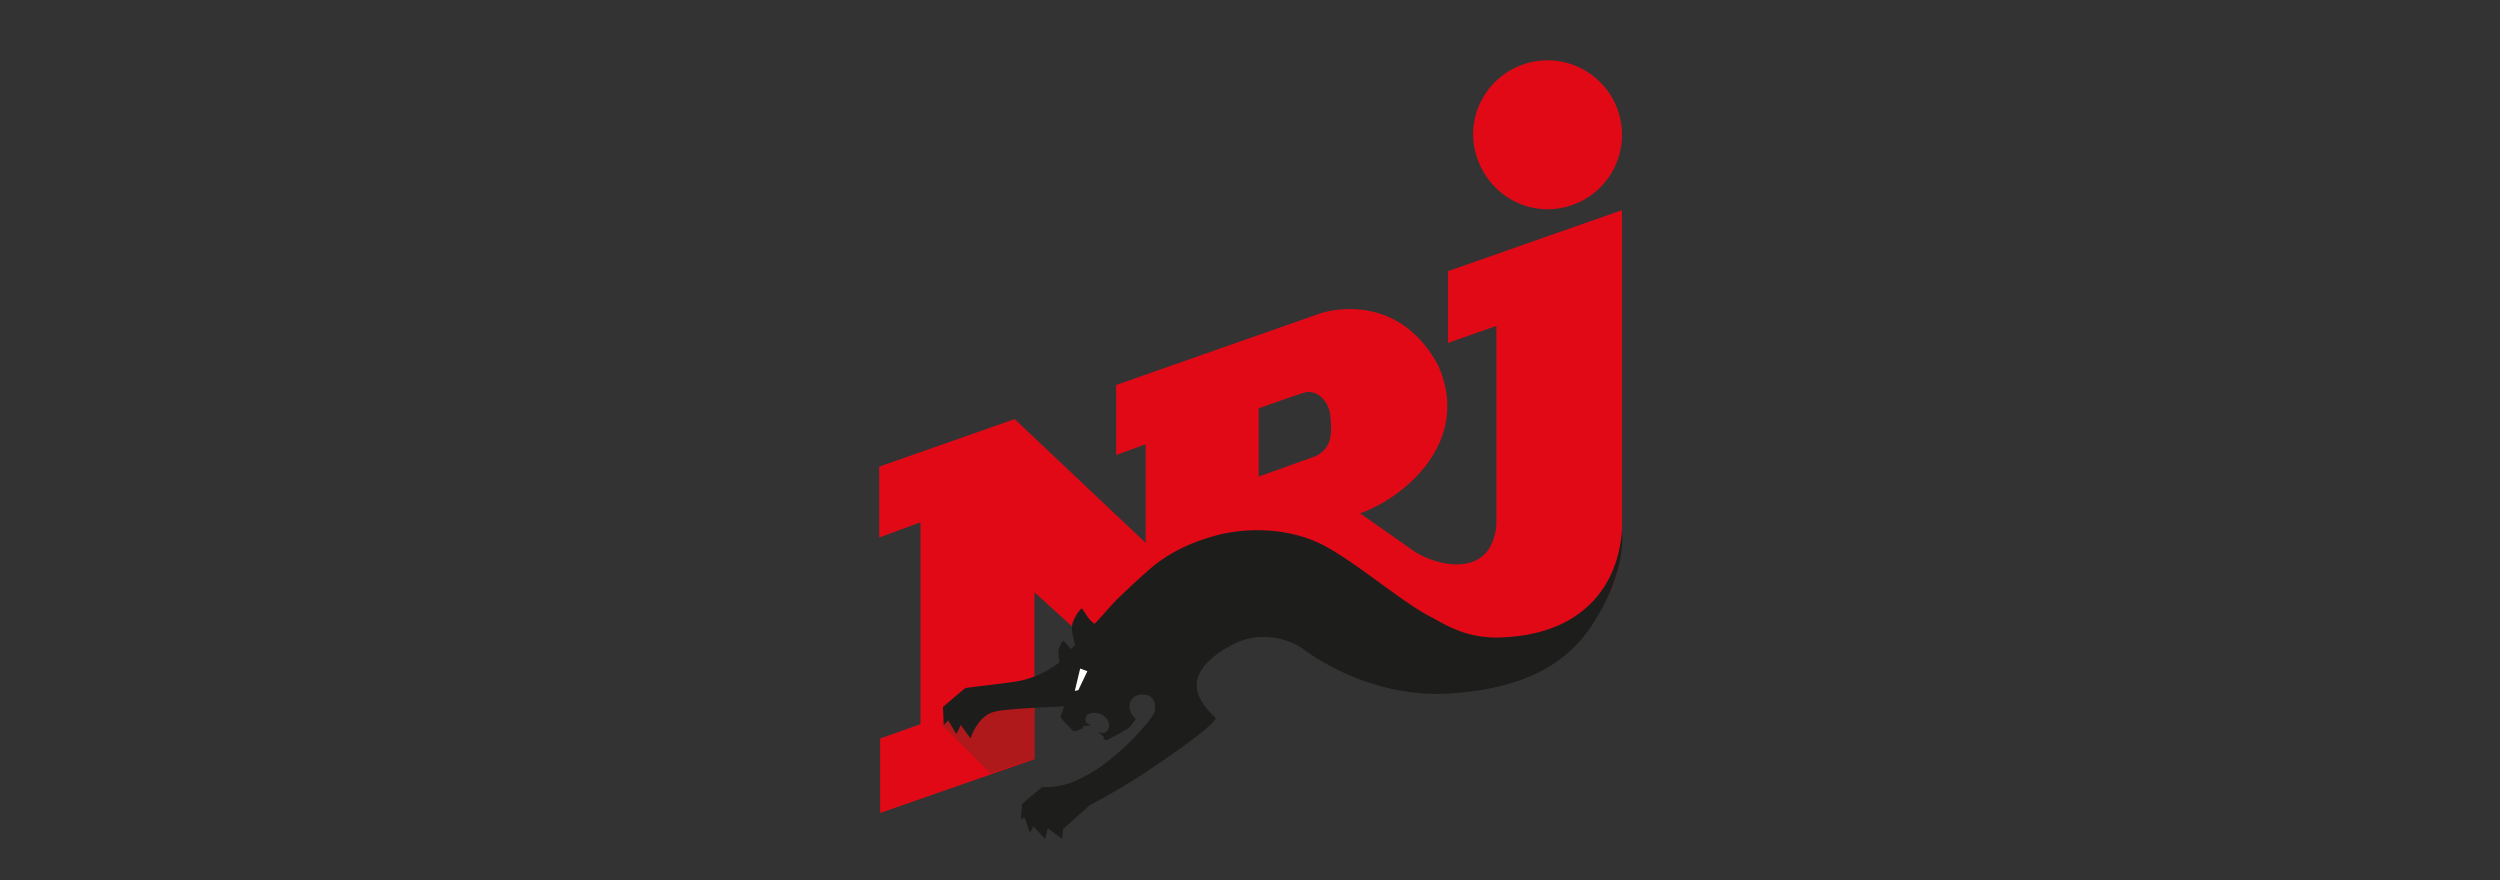 <svg xmlns="http://www.w3.org/2000/svg" viewBox="0 0 1723.89 607.06"><rect x="0" y="0" width="1723.89" height="607.06" fill="#333333" stroke="none"/><defs><style>.cls-1{fill:none;stroke:#1d1d1b;stroke-miterlimit:10;stroke-width:3px;opacity:0;}.cls-2{fill:#e20917;}.cls-3{fill:#af191b;}.cls-4{fill:#1d1e1c;}.cls-5{fill:#fff;}</style></defs><g id="Calque_2" data-name="Calque 2"><g id="Calque_1-2" data-name="Calque 1"><rect class="cls-1" x="1.5" y="1.5" width="1720.89" height="604.06"></rect><path class="cls-2" d="M998.45,187v49.49l33.41-11.76V362c-3.71,39.59-45.16,27.21-58.77,16.7-4.33-3.09-35.26-24.74-35.26-24.74,30.31-10.52,77.32-49.49,53.82-102.07-29.07-53.81-81-35.88-81-35.88l-141,49.49v48.25L790,306.36v68L699.68,289l-93.4,32.78v48.87l28.45-10.52V499.35l-27.84,9.9v51.34l106.4-37.11V408.42l58.76,53.2,150.32-40.21S942.16,437.49,957,448c25.37,18.56,56.3,22.27,90.94,13,37.73-10.52,70.51-43.92,70.51-92.79V144.91ZM907.52,314.4c-9.89,3.7-39.59,14.22-39.59,14.22v-47s20.42-7.42,30.31-10.51c9.9-3.71,18.56,6.18,19.18,16.08C918,295.84,919.89,308.21,907.52,314.4Zm159.59-170.11a51.34,51.34,0,1,0-51.33-51.35h0C1016.39,121.4,1039.28,144.29,1067.11,144.29Z"></path><path class="cls-3" d="M683,533.37,649.58,500l3.09-13.61,60.62-2.47v39Z"></path><path class="cls-4" d="M1118.46,365.12c-2.48,39-27.22,71.14-79.8,74.23-24.74,1.86-39-6.8-51.34-13.61-22.27-11.13-59.38-44.53-82.27-53.19-16.7-6.81-39.59-9.28-62.48-4.33-22.89,5.56-35.88,13.6-45.15,20.41-9.28,7.42-24.13,21.65-27.84,25.36s-14.23,16.08-14.85,16.08-3.7-3.09-4.94-4.95-3.1-4.94-3.71-5.56c-1.24,0-6.81,8-6.81,12.37-.62,4.33,1.86,10.51,1.86,12.37,0,1.24-1.86,2.48-2.48,3.09-.62,0-4.95-5.56-5.56-5.56s-2.48,3.71-3.1,6.18.62,8.66.62,8.66A69.17,69.17,0,0,1,705.25,469c-6.8,1.86-39,4.95-39.59,5.57-1.24.62-15.47,13-15.47,13l.62,12.37,3.09-3.09,5.57,9.28,3.09-6.19s4.33,6.19,6.81,9.28c1.23-4.95,6.8-15.47,14.84-17.94,8-3.09,48.25-3.71,49.49-4.33,0,1.24-2.48,7.42-2.48,7.42,0,.62,8.66,9.9,9.28,9.9s5-1.24,5.57-1.85c.62,0,.62-1.24,1.24-1.86a19.69,19.69,0,0,0,5-.62c-4.33-1.23-4.33-3.7-3.1-6.18s7.43-3.09,11.14-.62,5.56,6.19,3.7,9.9c-1.23,3.7-6.18,1.85-6.8,1.85.62.62,3.71,2.48,3.71,3.09v1.24s1.24,1.24,1.85,1.24,14.23-7.43,14.85-8c1.23-.62,3.71-3.71,5.56-6.81a11.36,11.36,0,0,1-4.33-8.66c0-5.56,4.95-8.66,10.52-8s8,5.57,6.8,11.75c-1.23,4.95-26,33.41-48.24,44.54-14.85,8.66-27.84,7.42-29.07,7.42-.62,0-14.23,11.76-14.23,11.76L704,564.92l2.47-1.23,3.71,10.51,2.48-4.33,8,8.66,1.85-7.42,9.9,7.42a50,50,0,0,0,.62-6.8c1.24-1.24,16.7-14.85,17.94-16.08,1.85-1.24,23.51-12.38,43.3-26,22.27-14.84,43.92-30.92,43.92-34.64-2.48-2.47-13.61-12.37-13-23.5s13-21.65,27.83-28.46,34-4.33,47,5.57c8.66,6.18,47,32.17,97.74,29.69,53.2-3.09,84.74-20.41,103.3-52.58,19.19-30.93,18-55.05,17.34-60.62Z"></path><path class="cls-5" d="M741.13,476.46l3.7-15.46,4.95,1.85-6.18,13Z"></path></g></g></svg>